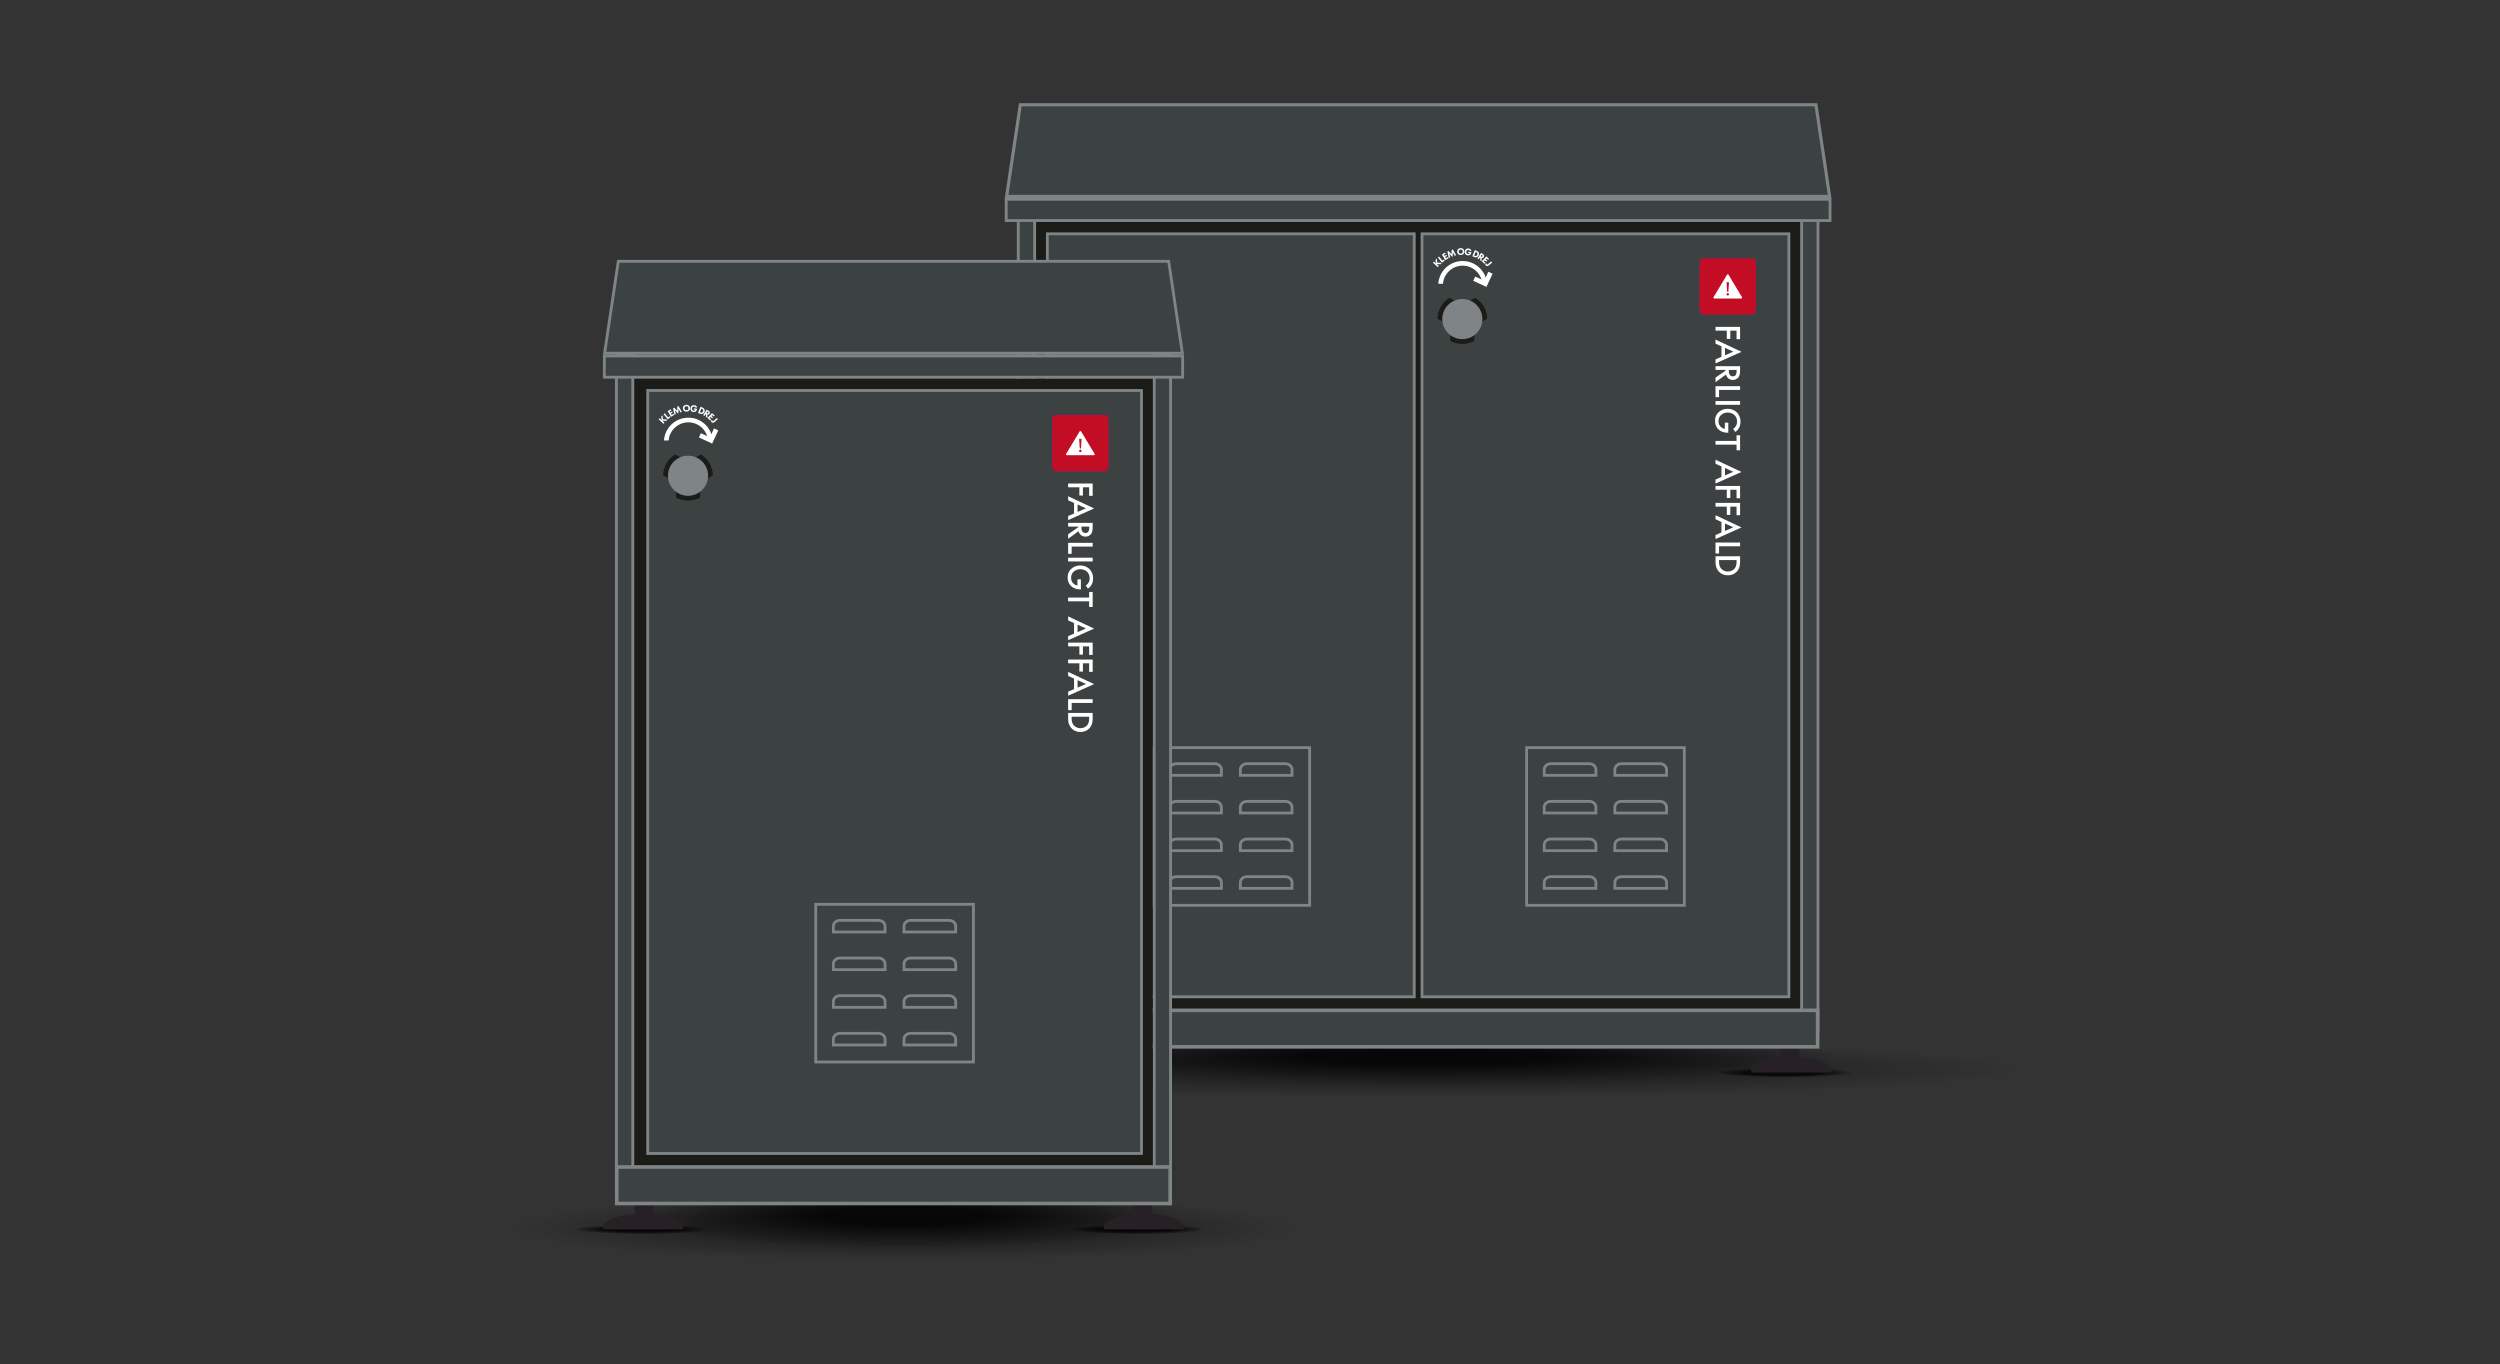 <?xml version="1.0" encoding="UTF-8"?>
<svg id="_x32_FarligtAffaldSkabe" xmlns="http://www.w3.org/2000/svg" width="777" height="424" xmlns:xlink="http://www.w3.org/1999/xlink" viewBox="0 0 777 424">
  <rect x="0" y="0" width="777" height="424" fill="#333333" stroke="none"/>
  <defs>
    <style>
      .cls-1 {
        fill: #fff;
      }

      .cls-2, .cls-3, .cls-4 {
        fill: none;
      }

      .cls-5 {
        fill: url(#radial-gradient-5);
      }

      .cls-6 {
        fill: url(#radial-gradient);
      }

      .cls-7 {
        fill: url(#radial-gradient-3);
      }

      .cls-8 {
        fill: #c20d25;
      }

      .cls-9 {
        clip-path: url(#clippath-1);
      }

      .cls-10 {
        fill: #7f8487;
      }

      .cls-11 {
        opacity: .3;
      }

      .cls-12 {
        fill: #3c4141;
      }

      .cls-13 {
        clip-path: url(#clippath-3);
      }

      .cls-14 {
        fill: url(#radial-gradient-8);
      }

      .cls-15 {
        fill: url(#radial-gradient-2);
      }

      .cls-16 {
        fill: url(#radial-gradient-4);
      }

      .cls-3 {
        stroke: #fff;
        stroke-width: 1.452px;
      }

      .cls-3, .cls-17 {
        stroke-miterlimit: 10;
      }

      .cls-18 {
        fill: #1b1b18;
      }

      .cls-19, .cls-17 {
        fill: #272126;
      }

      .cls-20 {
        clip-path: url(#clippath-2);
      }

      .cls-21 {
        fill: url(#radial-gradient-6);
      }

      .cls-22 {
        fill: url(#radial-gradient-7);
      }

      .cls-4 {
        stroke: #c3007a;
        stroke-width: .088px;
      }

      .cls-23 {
        clip-path: url(#clippath);
      }

      .cls-17 {
        stroke: #272126;
        stroke-width: .88px;
      }

      .cls-24 {
        opacity: .8;
      }
    </style>
    <radialGradient id="radial-gradient" cx="-264.67" cy="659.572" fx="-264.67" fy="659.572" r="1.172" gradientTransform="translate(-105975.886 2324.179) rotate(90) scale(7.526 -161.343)" gradientUnits="userSpaceOnUse">
      <stop offset=".5" stop-color="#000"/>
      <stop offset="1" stop-color="#000101" stop-opacity="0"/>
    </radialGradient>
    <radialGradient id="radial-gradient-2" cx="41.857" cy="622.288" fx="41.857" fy="622.288" r="2.352" gradientTransform="translate(-40389.663 140.963) rotate(90) scale(4.477 -65.618)" gradientUnits="userSpaceOnUse">
      <stop offset=".25" stop-color="#000"/>
      <stop offset=".826" stop-color="#000101" stop-opacity="0"/>
    </radialGradient>
    <radialGradient id="radial-gradient-3" cx="-51.715" cy="718.936" fx="-51.715" fy="718.936" r="1.538" gradientTransform="translate(-9665.254 385.106) rotate(90) scale(1 -13.895)" gradientUnits="userSpaceOnUse">
      <stop offset=".546" stop-color="#000"/>
      <stop offset="1" stop-color="#010101" stop-opacity="0"/>
    </radialGradient>
    <radialGradient id="radial-gradient-4" cy="735.503" fy="735.503" xlink:href="#radial-gradient-3"/>
    <clipPath id="clippath">
      <rect class="cls-2" x="532.518" y="85.255" width="8.943" height="7.531"/>
    </clipPath>
    <clipPath id="clippath-1">
      <polygon class="cls-2" points="463.891 87.231 456.736 89.383 451.946 88.207 445.032 88.207 445.267 80.111 467.074 80.111 463.891 87.231"/>
    </clipPath>
    <radialGradient id="radial-gradient-5" cx="-257.703" cy="657.794" fx="-257.703" fy="657.794" gradientTransform="translate(-68871.715 2625.766) rotate(90) scale(8.708 -105.128)" xlink:href="#radial-gradient"/>
    <radialGradient id="radial-gradient-6" cx="53.451" cy="617.786" fx="53.451" fy="617.786" gradientTransform="translate(-26418.539 107.187) rotate(90) scale(5.066 -43.218)" xlink:href="#radial-gradient-2"/>
    <radialGradient id="radial-gradient-7" cx="-3.024" cy="709.947" fx="-3.024" fy="709.947" xlink:href="#radial-gradient-3"/>
    <radialGradient id="radial-gradient-8" cx="-3.024" cy="721.022" fx="-3.024" fy="721.022" xlink:href="#radial-gradient-3"/>
    <clipPath id="clippath-2">
      <rect class="cls-2" x="331.304" y="133.945" width="8.943" height="7.531"/>
    </clipPath>
    <clipPath id="clippath-3">
      <polygon class="cls-2" points="223.237 135.922 216.083 138.074 211.293 136.898 204.378 136.898 204.613 128.802 226.42 128.802 223.237 135.922"/>
    </clipPath>
  </defs>
  <g>
    <g class="cls-11">
      <ellipse class="cls-6" cx="441.604" cy="332.24" rx="189.132" ry="8.822"/>
    </g>
    <g class="cls-24">
      <path class="cls-15" d="M434.834,318.124c82.736,0,153.181,8.311,158.123,9.542,8.177,2.038,53.147,10.898-158.123,10.898-82.736,0-149.807-4.576-149.807-10.22s67.071-10.22,149.807-10.22Z"/>
    </g>
    <g>
      <g class="cls-24">
        <path class="cls-7" d="M330.183,331.854c11.801,0,15.868.688,15.868,1.538s-4.067,1.538-15.868,1.538-26.868-.688-26.868-1.538,15.067-1.538,26.868-1.538Z"/>
      </g>
      <g class="cls-24">
        <path class="cls-16" d="M560.388,331.854c11.801,0,15.868.688,15.868,1.538s-4.067,1.538-15.868,1.538-26.868-.688-26.868-1.538,15.067-1.538,26.868-1.538Z"/>
      </g>
      <g>
        <g>
          <rect class="cls-19" x="322.617" y="323.294" width="5.125" height="6.244"/>
          <path class="cls-19" d="M327.303,323.734v5.365h-4.245v-5.365h4.245M328.183,322.854h-6.005v7.125h6.005v-7.125h0Z"/>
        </g>
        <path class="cls-17" d="M312.509,332.935c0-2.182,5.442-3.95,12.155-3.95s12.155,1.769,12.155,3.95h-24.311Z"/>
      </g>
      <g>
        <g>
          <rect class="cls-19" x="553.762" y="323.294" width="5.125" height="6.244"/>
          <path class="cls-19" d="M558.447,323.734v5.365h-4.245v-5.365h4.245M559.327,322.854h-6.005v7.125h6.005v-7.125h0Z"/>
        </g>
        <path class="cls-17" d="M568.996,332.935c0-2.182-5.442-3.95-12.155-3.95-6.713,0-12.155,1.769-12.155,3.95h24.311Z"/>
      </g>
      <g>
        <rect class="cls-12" x="559.937" y="61.688" width="5.094" height="258.796"/>
        <path class="cls-10" d="M564.583,62.135v257.902h-4.2V62.135h4.2M565.477,61.242h-5.987v259.689h5.987V61.242h0Z"/>
      </g>
      <rect class="cls-18" x="322.015" y="68.987" width="237.45" height="251.943"/>
      <g>
        <rect class="cls-12" x="316.475" y="61.688" width="5.093" height="258.796"/>
        <path class="cls-10" d="M321.121,62.135v257.902h-4.2V62.135h4.2M322.015,61.242h-5.987v259.689h5.987V61.242h0Z"/>
      </g>
      <g>
        <polygon class="cls-12" points="312.858 61.041 317.111 32.562 564.394 32.562 568.646 61.041 312.858 61.041"/>
        <path class="cls-10" d="M563.969,33.054l4.106,27.494h-254.645l4.106-27.494h246.434M564.818,32.069h-248.132l-4.4,29.465h256.932l-4.4-29.465h0Z"/>
      </g>
      <g>
        <rect class="cls-12" x="316.587" y="314.007" width="248.33" height="11.354"/>
        <path class="cls-10" d="M564.357,314.566v10.234h-247.21v-10.234h247.21M565.477,313.447h-249.449v12.472h249.449v-12.472h0Z"/>
      </g>
      <g>
        <rect class="cls-12" x="325.516" y="72.67" width="114.028" height="237.142"/>
        <path class="cls-10" d="M439.104,73.11v236.262h-113.148V73.11h113.148M439.984,72.23h-114.908v238.022h114.908V72.23h0Z"/>
      </g>
      <path class="cls-10" d="M406.595,232.805v48.13h-48.13v-48.13h48.13M407.475,231.925h-49.89v49.89h49.89v-49.89h0Z"/>
      <g>
        <rect class="cls-12" x="441.961" y="72.67" width="114.027" height="237.142"/>
        <path class="cls-10" d="M555.549,73.11v236.262h-113.148V73.11h113.148M556.429,72.23h-114.908v238.022h114.908V72.23h0Z"/>
      </g>
      <path class="cls-10" d="M523.039,232.805v48.13h-48.13v-48.13h48.13M523.919,231.925h-49.89v49.89h49.89v-49.89h0Z"/>
      <g>
        <g>
          <g>
            <path class="cls-12" d="M363.544,240.98v-1.81c0-.997.922-1.809,2.055-1.809h11.959c1.133,0,2.054.812,2.054,1.809v1.81h-16.068Z"/>
            <path class="cls-10" d="M377.557,237.802c.875,0,1.614.627,1.614,1.369v1.369h-15.188v-1.369c0-.742.739-1.369,1.614-1.369h11.959M377.557,236.922h-11.959c-1.372,0-2.494,1.012-2.494,2.249v2.249h16.948v-2.249c0-1.237-1.123-2.249-2.494-2.249h0Z"/>
          </g>
          <g>
            <path class="cls-12" d="M385.495,240.98v-1.81c0-.997.922-1.809,2.055-1.809h11.959c1.133,0,2.054.812,2.054,1.809v1.81h-16.067Z"/>
            <path class="cls-10" d="M399.509,237.802c.875,0,1.614.627,1.614,1.369v1.369h-15.188v-1.369c0-.742.739-1.369,1.614-1.369h11.959M399.509,236.922h-11.959c-1.372,0-2.494,1.012-2.494,2.249v2.249h16.948v-2.249c0-1.237-1.123-2.249-2.494-2.249h0Z"/>
          </g>
        </g>
        <g>
          <g>
            <path class="cls-12" d="M363.544,252.683v-1.809c0-.998.922-1.81,2.055-1.81h11.959c1.133,0,2.054.812,2.054,1.81v1.809h-16.068Z"/>
            <path class="cls-10" d="M377.557,249.504c.875,0,1.614.627,1.614,1.369v1.369h-15.188v-1.369c0-.742.739-1.369,1.614-1.369h11.959M377.557,248.624h-11.959c-1.372,0-2.494,1.012-2.494,2.249v2.249h16.948v-2.249c0-1.237-1.123-2.249-2.494-2.249h0Z"/>
          </g>
          <g>
            <path class="cls-12" d="M385.495,252.683v-1.809c0-.998.922-1.81,2.055-1.81h11.959c1.133,0,2.054.812,2.054,1.81v1.809h-16.067Z"/>
            <path class="cls-10" d="M399.509,249.504c.875,0,1.614.627,1.614,1.369v1.369h-15.188v-1.369c0-.742.739-1.369,1.614-1.369h11.959M399.509,248.624h-11.959c-1.372,0-2.494,1.012-2.494,2.249v2.249h16.948v-2.249c0-1.237-1.123-2.249-2.494-2.249h0Z"/>
          </g>
        </g>
        <g>
          <g>
            <path class="cls-12" d="M363.544,264.386v-1.81c0-.997.922-1.809,2.055-1.809h11.959c1.133,0,2.054.812,2.054,1.809v1.81h-16.068Z"/>
            <path class="cls-10" d="M377.557,261.207c.875,0,1.614.627,1.614,1.369v1.369h-15.188v-1.369c0-.742.739-1.369,1.614-1.369h11.959M377.557,260.327h-11.959c-1.372,0-2.494,1.012-2.494,2.249v2.249h16.948v-2.249c0-1.237-1.123-2.249-2.494-2.249h0Z"/>
          </g>
          <g>
            <path class="cls-12" d="M385.495,264.386v-1.81c0-.997.922-1.809,2.055-1.809h11.959c1.133,0,2.054.812,2.054,1.809v1.81h-16.067Z"/>
            <path class="cls-10" d="M399.509,261.207c.875,0,1.614.627,1.614,1.369v1.369h-15.188v-1.369c0-.742.739-1.369,1.614-1.369h11.959M399.509,260.327h-11.959c-1.372,0-2.494,1.012-2.494,2.249v2.249h16.948v-2.249c0-1.237-1.123-2.249-2.494-2.249h0Z"/>
          </g>
        </g>
        <g>
          <g>
            <path class="cls-12" d="M363.544,276.088v-1.809c0-.998.922-1.81,2.055-1.81h11.959c1.133,0,2.054.812,2.054,1.81v1.809h-16.068Z"/>
            <path class="cls-10" d="M377.557,272.91c.875,0,1.614.627,1.614,1.369v1.369h-15.188v-1.369c0-.742.739-1.369,1.614-1.369h11.959M377.557,272.03h-11.959c-1.372,0-2.494,1.012-2.494,2.249v2.249h16.948v-2.249c0-1.237-1.123-2.249-2.494-2.249h0Z"/>
          </g>
          <g>
            <path class="cls-12" d="M385.495,276.088v-1.809c0-.998.922-1.81,2.055-1.81h11.959c1.133,0,2.054.812,2.054,1.81v1.809h-16.067Z"/>
            <path class="cls-10" d="M399.509,272.91c.875,0,1.614.627,1.614,1.369v1.369h-15.188v-1.369c0-.742.739-1.369,1.614-1.369h11.959M399.509,272.03h-11.959c-1.372,0-2.494,1.012-2.494,2.249v2.249h16.948v-2.249c0-1.237-1.123-2.249-2.494-2.249h0Z"/>
          </g>
        </g>
        <g>
          <g>
            <path class="cls-12" d="M501.893,240.98v-1.81c0-.997.922-1.809,2.055-1.809h11.959c1.133,0,2.054.812,2.054,1.809v1.81h-16.067Z"/>
            <path class="cls-10" d="M515.906,237.802c.875,0,1.614.627,1.614,1.369v1.369h-15.188v-1.369c0-.742.739-1.369,1.614-1.369h11.959M515.906,236.922h-11.959c-1.372,0-2.494,1.012-2.494,2.249v2.249h16.948v-2.249c0-1.237-1.123-2.249-2.494-2.249h0Z"/>
          </g>
          <g>
            <path class="cls-12" d="M479.941,240.98v-1.81c0-.997.922-1.809,2.055-1.809h11.959c1.133,0,2.054.812,2.054,1.809v1.81h-16.067Z"/>
            <path class="cls-10" d="M493.955,237.802c.875,0,1.614.627,1.614,1.369v1.369h-15.188v-1.369c0-.742.739-1.369,1.614-1.369h11.959M493.955,236.922h-11.959c-1.372,0-2.494,1.012-2.494,2.249v2.249h16.948v-2.249c0-1.237-1.123-2.249-2.494-2.249h0Z"/>
          </g>
        </g>
        <g>
          <g>
            <path class="cls-12" d="M501.893,252.683v-1.809c0-.998.922-1.81,2.055-1.81h11.959c1.133,0,2.054.812,2.054,1.81v1.809h-16.067Z"/>
            <path class="cls-10" d="M515.906,249.504c.875,0,1.614.627,1.614,1.369v1.369h-15.188v-1.369c0-.742.739-1.369,1.614-1.369h11.959M515.906,248.624h-11.959c-1.372,0-2.494,1.012-2.494,2.249v2.249h16.948v-2.249c0-1.237-1.123-2.249-2.494-2.249h0Z"/>
          </g>
          <g>
            <path class="cls-12" d="M479.941,252.683v-1.809c0-.998.922-1.81,2.055-1.81h11.959c1.133,0,2.054.812,2.054,1.81v1.809h-16.067Z"/>
            <path class="cls-10" d="M493.955,249.504c.875,0,1.614.627,1.614,1.369v1.369h-15.188v-1.369c0-.742.739-1.369,1.614-1.369h11.959M493.955,248.624h-11.959c-1.372,0-2.494,1.012-2.494,2.249v2.249h16.948v-2.249c0-1.237-1.123-2.249-2.494-2.249h0Z"/>
          </g>
        </g>
        <g>
          <g>
            <path class="cls-12" d="M501.893,264.386v-1.81c0-.997.922-1.809,2.055-1.809h11.959c1.133,0,2.054.812,2.054,1.809v1.81h-16.067Z"/>
            <path class="cls-10" d="M515.906,261.207c.875,0,1.614.627,1.614,1.369v1.369h-15.188v-1.369c0-.742.739-1.369,1.614-1.369h11.959M515.906,260.327h-11.959c-1.372,0-2.494,1.012-2.494,2.249v2.249h16.948v-2.249c0-1.237-1.123-2.249-2.494-2.249h0Z"/>
          </g>
          <g>
            <path class="cls-12" d="M479.941,264.386v-1.81c0-.997.922-1.809,2.055-1.809h11.959c1.133,0,2.054.812,2.054,1.809v1.81h-16.067Z"/>
            <path class="cls-10" d="M493.955,261.207c.875,0,1.614.627,1.614,1.369v1.369h-15.188v-1.369c0-.742.739-1.369,1.614-1.369h11.959M493.955,260.327h-11.959c-1.372,0-2.494,1.012-2.494,2.249v2.249h16.948v-2.249c0-1.237-1.123-2.249-2.494-2.249h0Z"/>
          </g>
        </g>
        <g>
          <g>
            <path class="cls-12" d="M501.893,276.088v-1.809c0-.998.922-1.81,2.055-1.81h11.959c1.133,0,2.054.812,2.054,1.81v1.809h-16.067Z"/>
            <path class="cls-10" d="M515.906,272.91c.875,0,1.614.627,1.614,1.369v1.369h-15.188v-1.369c0-.742.739-1.369,1.614-1.369h11.959M515.906,272.03h-11.959c-1.372,0-2.494,1.012-2.494,2.249v2.249h16.948v-2.249c0-1.237-1.123-2.249-2.494-2.249h0Z"/>
          </g>
          <g>
            <path class="cls-12" d="M479.941,276.088v-1.809c0-.998.922-1.81,2.055-1.81h11.959c1.133,0,2.054.812,2.054,1.81v1.809h-16.067Z"/>
            <path class="cls-10" d="M493.955,272.91c.875,0,1.614.627,1.614,1.369v1.369h-15.188v-1.369c0-.742.739-1.369,1.614-1.369h11.959M493.955,272.03h-11.959c-1.372,0-2.494,1.012-2.494,2.249v2.249h16.948v-2.249c0-1.237-1.123-2.249-2.494-2.249h0Z"/>
          </g>
        </g>
      </g>
      <rect class="cls-2" x="441.521" y="72.23" width="12.971" height="26.94"/>
      <circle class="cls-19" cx="454.492" cy="99.17" r="3.368"/>
      <path class="cls-18" d="M458.242,105.771v-2.931s-7.501,0-7.501,0v3.091c1.111.618,2.389.973,3.75.973s2.639-.355,3.75-.973"/>
      <path class="cls-18" d="M458.332,92.622l-2.538,1.466,3.75,6.496,2.677-1.546c-.021-1.271-.352-2.555-1.033-3.734-.681-1.179-1.627-2.108-2.717-2.762"/>
      <path class="cls-18" d="M446.901,99.118l2.538,1.466,3.75-6.496-2.677-1.546c-1.091.653-2.037,1.583-2.717,2.762s-1.012,2.463-1.033,3.734"/>
      <g>
        <circle class="cls-10" cx="454.492" cy="99.17" r="5.796"/>
        <path class="cls-10" d="M454.492,93.814c2.953,0,5.356,2.403,5.356,5.356s-2.403,5.356-5.356,5.356-5.356-2.403-5.356-5.356,2.403-5.356,5.356-5.356M454.492,92.934c-3.444,0-6.236,2.792-6.236,6.236s2.792,6.236,6.236,6.236,6.236-2.792,6.236-6.236-2.792-6.236-6.236-6.236h0Z"/>
      </g>
      <circle class="cls-2" cx="454.492" cy="99.17" r="9.354"/>
      <circle class="cls-2" cx="454.492" cy="99.17" r="10.602"/>
      <rect class="cls-8" x="528.259" y="80.29" width="17.461" height="17.461" rx="1.247" ry="1.247"/>
      <g class="cls-23">
        <path class="cls-1" d="M541.42,92.387h0l-4.208-7.007c-.045-.075-.128-.125-.222-.125-.1,0-.186.056-.23.139l-4.202,6.996c-.029.046-.044.102-.039.161.012.136.134.235.27.235h8.401c.137,0,.259-.101.27-.237.005-.06-.011-.116-.04-.162M536.989,91.844c-.208,0-.377-.169-.377-.377,0-.208.169-.376.377-.376.208,0,.377.169.377.376,0,.208-.169.377-.377.377M537.178,90.721l-.376-0-.189-3.012h.753l-.188,3.012Z"/>
      </g>
      <rect class="cls-4" x="528.303" y="80.334" width="17.373" height="17.373" rx="1.247" ry="1.247"/>
      <g>
        <path class="cls-1" d="M539.719,105.415v-2.655h-1.934v2.563h-1.099v-2.563h-3.502v-1.167h7.633v3.822h-1.099Z"/>
        <path class="cls-1" d="M535.027,110.896v-3.262l-1.843-.835v-1.259l8.079,3.799-8.079,3.616v-1.259l1.843-.801ZM536.126,110.426l2.586-1.133-2.586-1.179v2.312Z"/>
        <path class="cls-1" d="M540.817,115.172c0,.927-.114,1.522-.446,2.014-.561.835-1.465.904-1.796.904-1.099,0-1.9-.675-2.129-1.694l-3.262,2.38v-1.408l3.124-2.186v-.206h-3.124v-1.167h7.633v1.362ZM537.315,114.978v.366c0,.32.035,1.625,1.248,1.625,1.075,0,1.179-1.019,1.179-1.591v-.4h-2.427Z"/>
        <path class="cls-1" d="M540.817,121.19h-6.534v2.243h-1.099v-3.41h7.633v1.167Z"/>
        <path class="cls-1" d="M540.817,125.812h-7.633v-1.167h7.633v1.167Z"/>
        <path class="cls-1" d="M537.155,131.361v3.147h-.057c-1.305,0-2.369-.389-3.09-1.133-.767-.79-.973-1.728-.973-2.598,0-1.11.32-1.9,1.041-2.598.767-.744,1.785-1.133,2.884-1.133,1.19,0,2.221.48,2.85,1.11.664.652,1.145,1.694,1.145,2.873,0,.687-.148,1.396-.48,1.991-.354.629-.801,1.019-1.145,1.236l-.652-.927c.32-.229.664-.572.87-.938.251-.423.331-.881.331-1.35,0-.996-.411-1.637-.789-2.014-.504-.504-1.316-.812-2.141-.812-.767,0-1.533.286-2.071.79-.561.526-.767,1.179-.767,1.911,0,.664.194,1.213.676,1.705.412.423.858.595,1.293.641v-1.9h1.075Z"/>
        <path class="cls-1" d="M539.719,138.201h-6.534v-1.167h6.534v-1.751h1.099v4.669h-1.099v-1.751Z"/>
        <path class="cls-1" d="M535.027,148.234v-3.261l-1.843-.835v-1.259l8.079,3.799-8.079,3.616v-1.259l1.843-.801ZM536.126,147.766l2.586-1.133-2.586-1.179v2.312Z"/>
        <path class="cls-1" d="M539.719,154.858v-2.655h-1.934v2.563h-1.099v-2.563h-3.502v-1.167h7.633v3.822h-1.099Z"/>
        <path class="cls-1" d="M539.719,160.12v-2.655h-1.934v2.563h-1.099v-2.563h-3.502v-1.167h7.633v3.822h-1.099Z"/>
        <path class="cls-1" d="M535.027,165.485v-3.262l-1.843-.835v-1.259l8.079,3.8-8.079,3.616v-1.259l1.843-.802ZM536.126,165.017l2.586-1.133-2.586-1.179v2.312Z"/>
        <path class="cls-1" d="M540.817,169.786h-6.534v2.243h-1.099v-3.41h7.633v1.167Z"/>
        <path class="cls-1" d="M540.817,174.499c0,1.064-.114,1.991-.743,2.838-.698.928-1.809,1.465-3.079,1.465-1.27,0-2.368-.526-3.078-1.533-.63-.893-.732-1.728-.732-2.792v-1.58h7.633v1.603ZM534.283,174.064v.503c0,.572.046,1.362.538,2.026.4.526,1.133,1.041,2.174,1.041,1.008,0,1.797-.48,2.197-1.03.481-.663.526-1.476.526-2.037v-.503h-5.436Z"/>
      </g>
      <circle class="cls-2" cx="558.015" cy="72.42" r="2.875"/>
      <circle class="cls-2" cx="444.469" cy="72.42" r="2.875"/>
      <g>
        <rect class="cls-12" x="312.726" y="61.944" width="256.052" height="6.604"/>
        <path class="cls-10" d="M568.338,62.384v5.723h-255.172v-5.723h255.172M569.218,61.504h-256.932v7.483h256.932v-7.483h0Z"/>
      </g>
    </g>
    <g>
      <g>
        <circle class="cls-2" cx="454.636" cy="88.818" r="9.601"/>
        <path class="cls-1" d="M446.31,81.87l-.148-1.097.395-.423.146,1.271,1.402.08-.416.446-1.169-.082.668.622-.323.347-1.504-1.398.322-.349.627.583Z"/>
        <path class="cls-1" d="M447.258,79.75l1.048,1.284.495-.404.254.311-.863.705-1.302-1.595.368-.3Z"/>
        <path class="cls-1" d="M449.339,78.838l-.589.353.203.341.561-.337.205.344-.56.335.235.392.588-.354.206.345-.996.596-1.056-1.761.996-.597.206.344Z"/>
        <path class="cls-1" d="M450.262,80.209l-.416-2.043.369-.139.912.972.047-1.333.369-.139,1.033,1.81-.444.167-.585-1.093-.051,1.331-.156.059-.914-.967.279,1.206-.443.168Z"/>
        <path class="cls-1" d="M454.737,77.353c.208.174.354.434.378.75.021.274-.057.561-.262.792-.177.199-.426.336-.77.362-.385.029-.658-.105-.822-.241-.211-.169-.354-.437-.378-.739-.022-.295.087-.603.259-.8.128-.15.37-.332.779-.363.32-.023.594.053.815.238ZM453.516,77.761c-.082.093-.163.251-.146.478.015.188.088.334.223.447.142.117.293.149.452.136.209-.016.352-.103.442-.21.073-.083.161-.234.144-.471-.017-.211-.114-.362-.213-.448-.109-.09-.277-.155-.466-.14-.178.013-.333.089-.436.208Z"/>
        <path class="cls-1" d="M456.337,78.214l1.006.161-.003.021c-.039.247-.188.605-.45.804-.262.198-.527.2-.768.162-.243-.04-.497-.121-.696-.402-.099-.141-.238-.416-.174-.82.054-.33.217-.576.415-.722.291-.218.604-.206.844-.167.167.027.375.089.544.244.122.113.217.274.271.414l-.46.16c-.026-.085-.073-.177-.144-.247-.081-.082-.18-.129-.294-.147-.187-.03-.332.009-.446.097-.132.101-.221.264-.25.453-.037.23.024.393.095.492.1.142.23.199.386.225.2.031.317-.021.37-.054.018-.008.121-.074.185-.216l-.489-.079.06-.376Z"/>
        <path class="cls-1" d="M458.979,77.986c.25.104.499.253.637.576.1.233.111.498-.013.793-.126.299-.319.471-.54.562-.373.153-.708.037-.867-.03l-.613-.259.798-1.894.599.252ZM458.175,79.443l.116.048c.091.039.293.114.485.054.139-.042.289-.169.377-.379.086-.205.059-.37.017-.474-.082-.202-.259-.3-.393-.355l-.116-.05-.486,1.156Z"/>
        <path class="cls-1" d="M460.916,78.992c.221.142.312.302.345.434.027.116.025.291-.098.483-.07.109-.18.228-.36.266-.098.018-.216.015-.326-.022l.077,1.049-.488-.314-.029-.981-.437.683-.4-.257,1.109-1.73.607.39ZM460.205,79.646l.09.057c.073.048.177.103.287.08.047-.011.118-.042.173-.128.063-.099.05-.18.033-.228-.033-.091-.134-.163-.186-.195l-.094-.061-.304.476Z"/>
        <path class="cls-1" d="M462.523,80.762l-.517-.453-.261.299.49.43-.264.301-.491-.43-.3.343.516.452-.264.301-.872-.766,1.354-1.543.872.766-.264.301Z"/>
        <path class="cls-1" d="M463.781,81.59l-1.065.901c-.117.099-.297.239-.533.217-.19-.016-.312-.132-.397-.232-.071-.085-.134-.174-.154-.296-.011-.076-.009-.178.008-.259l.443.011c-.017.037-.036.095-.039.129-.004.048.01.084.039.119.027.031.058.053.105.057.082.006.159-.055.225-.109l1.063-.899.306.361Z"/>
      </g>
      <polyline class="cls-3" points="458.19 86.608 461.633 88.207 463.232 84.764"/>
      <g class="cls-9">
        <circle class="cls-3" cx="454.586" cy="88.708" r="6.86"/>
      </g>
      <rect class="cls-2" x="441.521" y="72.23" width="12.971" height="26.94"/>
    </g>
  </g>
  <g>
    <g class="cls-11">
      <ellipse class="cls-5" cx="280.789" cy="381.724" rx="123.234" ry="10.208"/>
    </g>
    <g class="cls-24">
      <path class="cls-21" d="M275.07,366.394c54.493,0,100.889,9.404,104.144,10.798,5.385,2.306,35.004,12.332-104.144,12.332-54.493,0-98.668-5.178-98.668-11.565s44.175-11.565,98.668-11.565Z"/>
    </g>
    <g class="cls-24">
      <path class="cls-22" d="M205.282,380.545c11.801,0,15.868.688,15.868,1.538s-4.067,1.538-15.868,1.538-26.868-.688-26.868-1.538,15.067-1.538,26.868-1.538Z"/>
    </g>
    <g class="cls-24">
      <path class="cls-14" d="M359.174,380.545c11.801,0,15.868.688,15.868,1.538s-4.067,1.538-15.868,1.538-26.868-.688-26.868-1.538,15.067-1.538,26.868-1.538Z"/>
    </g>
    <g>
      <g>
        <rect class="cls-19" x="197.716" y="371.984" width="5.125" height="6.244"/>
        <path class="cls-19" d="M202.402,372.424v5.365h-4.245v-5.365h4.245M203.282,371.544h-6.005v7.125h6.005v-7.125h0Z"/>
      </g>
      <path class="cls-17" d="M187.608,381.625c0-2.182,5.442-3.95,12.155-3.95s12.155,1.769,12.155,3.95h-24.311Z"/>
    </g>
    <g>
      <g>
        <rect class="cls-19" x="352.548" y="371.984" width="5.125" height="6.244"/>
        <path class="cls-19" d="M357.233,372.424v5.365h-4.245v-5.365h4.245M358.113,371.544h-6.005v7.125h6.005v-7.125h0Z"/>
      </g>
      <path class="cls-17" d="M367.782,381.625c0-2.182-5.442-3.95-12.155-3.95-6.713,0-12.155,1.769-12.155,3.95h24.311Z"/>
    </g>
    <g>
      <rect class="cls-12" x="358.723" y="110.379" width="5.093" height="258.796"/>
      <path class="cls-10" d="M363.369,110.826v257.902h-4.2V110.826h4.2M364.263,109.932h-5.987v259.689h5.987V109.932h0Z"/>
    </g>
    <rect class="cls-18" x="197.113" y="117.678" width="161.138" height="251.943"/>
    <g>
      <rect class="cls-12" x="191.573" y="110.379" width="5.093" height="258.796"/>
      <path class="cls-10" d="M196.22,110.826v257.902h-4.2V110.826h4.2M197.113,109.932h-5.987v259.689h5.987V109.932h0Z"/>
    </g>
    <g>
      <polygon class="cls-12" points="187.903 109.79 192.17 81.206 363.219 81.206 367.486 109.79 187.903 109.79"/>
      <path class="cls-10" d="M362.834,81.653l4.133,27.69h-178.545l4.133-27.69h170.279M363.605,80.759h-171.82l-4.4,29.477h180.62l-4.4-29.477h0Z"/>
    </g>
    <g>
      <rect class="cls-12" x="187.825" y="110.634" width="179.74" height="6.604"/>
      <path class="cls-10" d="M367.125,111.074v5.723h-178.86v-5.723h178.86M368.005,110.194h-180.62v7.483h180.62v-7.483h0Z"/>
    </g>
    <g>
      <rect class="cls-12" x="191.686" y="362.697" width="172.017" height="11.354"/>
      <path class="cls-10" d="M363.143,363.257v10.234h-170.897v-10.234h170.897M364.263,362.138h-173.136v12.472h173.136v-12.472h0Z"/>
    </g>
    <g>
      <rect class="cls-12" x="201.307" y="121.36" width="153.468" height="237.142"/>
      <path class="cls-10" d="M354.335,121.801v236.262h-152.588V121.801h152.588M355.215,120.921h-154.348v238.022h154.348V120.921h0Z"/>
    </g>
    <g>
      <g>
        <rect class="cls-12" x="253.536" y="281.056" width="49.01" height="49.009"/>
        <path class="cls-10" d="M302.106,281.495v48.13h-48.13v-48.13h48.13M302.986,280.615h-49.89v49.89h49.89v-49.89h0Z"/>
      </g>
      <g>
        <g>
          <path class="cls-12" d="M280.959,289.671v-1.809c0-.998.922-1.81,2.055-1.81h11.959c1.133,0,2.055.812,2.055,1.81v1.809h-16.068Z"/>
          <path class="cls-10" d="M294.972,286.492c.875,0,1.614.627,1.614,1.369v1.369h-15.188v-1.369c0-.742.739-1.369,1.614-1.369h11.959M294.972,285.612h-11.959c-1.372,0-2.494,1.012-2.494,2.249v2.249h16.948v-2.249c0-1.237-1.123-2.249-2.494-2.249h0Z"/>
        </g>
        <g>
          <path class="cls-12" d="M259.007,289.671v-1.809c0-.998.922-1.81,2.055-1.81h11.959c1.133,0,2.055.812,2.055,1.81v1.809h-16.068Z"/>
          <path class="cls-10" d="M273.021,286.492c.875,0,1.614.627,1.614,1.369v1.369h-15.188v-1.369c0-.742.739-1.369,1.614-1.369h11.959M273.021,285.612h-11.959c-1.372,0-2.494,1.012-2.494,2.249v2.249h16.948v-2.249c0-1.237-1.123-2.249-2.494-2.249h0Z"/>
        </g>
      </g>
      <g>
        <g>
          <path class="cls-12" d="M280.959,301.373v-1.809c0-.997.922-1.809,2.055-1.809h11.959c1.133,0,2.055.812,2.055,1.809v1.809h-16.068Z"/>
          <path class="cls-10" d="M294.972,298.195c.875,0,1.614.627,1.614,1.369v1.369h-15.188v-1.369c0-.742.739-1.369,1.614-1.369h11.959M294.972,297.315h-11.959c-1.372,0-2.494,1.012-2.494,2.249v2.249h16.948v-2.249c0-1.237-1.123-2.249-2.494-2.249h0Z"/>
        </g>
        <g>
          <path class="cls-12" d="M259.007,301.373v-1.809c0-.997.922-1.809,2.055-1.809h11.959c1.133,0,2.055.812,2.055,1.809v1.809h-16.068Z"/>
          <path class="cls-10" d="M273.021,298.195c.875,0,1.614.627,1.614,1.369v1.369h-15.188v-1.369c0-.742.739-1.369,1.614-1.369h11.959M273.021,297.315h-11.959c-1.372,0-2.494,1.012-2.494,2.249v2.249h16.948v-2.249c0-1.237-1.123-2.249-2.494-2.249h0Z"/>
        </g>
      </g>
      <g>
        <g>
          <path class="cls-12" d="M280.959,313.076v-1.809c0-.998.922-1.81,2.055-1.81h11.959c1.133,0,2.055.812,2.055,1.81v1.809h-16.068Z"/>
          <path class="cls-10" d="M294.972,309.898c.875,0,1.614.627,1.614,1.369v1.369h-15.188v-1.369c0-.742.739-1.369,1.614-1.369h11.959M294.972,309.018h-11.959c-1.372,0-2.494,1.012-2.494,2.249v2.249h16.948v-2.249c0-1.237-1.123-2.249-2.494-2.249h0Z"/>
        </g>
        <g>
          <path class="cls-12" d="M259.007,313.076v-1.809c0-.998.922-1.81,2.055-1.81h11.959c1.133,0,2.055.812,2.055,1.81v1.809h-16.068Z"/>
          <path class="cls-10" d="M273.021,309.898c.875,0,1.614.627,1.614,1.369v1.369h-15.188v-1.369c0-.742.739-1.369,1.614-1.369h11.959M273.021,309.018h-11.959c-1.372,0-2.494,1.012-2.494,2.249v2.249h16.948v-2.249c0-1.237-1.123-2.249-2.494-2.249h0Z"/>
        </g>
      </g>
      <g>
        <g>
          <path class="cls-12" d="M280.959,324.778v-1.809c0-.997.922-1.809,2.055-1.809h11.959c1.133,0,2.055.812,2.055,1.809v1.809h-16.068Z"/>
          <path class="cls-10" d="M294.972,321.6c.875,0,1.614.627,1.614,1.369v1.369h-15.188v-1.369c0-.742.739-1.369,1.614-1.369h11.959M294.972,320.72h-11.959c-1.372,0-2.494,1.012-2.494,2.249v2.249h16.948v-2.249c0-1.237-1.123-2.249-2.494-2.249h0Z"/>
        </g>
        <g>
          <path class="cls-12" d="M259.007,324.778v-1.809c0-.997.922-1.809,2.055-1.809h11.959c1.133,0,2.055.812,2.055,1.809v1.809h-16.068Z"/>
          <path class="cls-10" d="M273.021,321.6c.875,0,1.614.627,1.614,1.369v1.369h-15.188v-1.369c0-.742.739-1.369,1.614-1.369h11.959M273.021,320.72h-11.959c-1.372,0-2.494,1.012-2.494,2.249v2.249h16.948v-2.249c0-1.237-1.123-2.249-2.494-2.249h0Z"/>
        </g>
      </g>
    </g>
    <rect class="cls-8" x="327.045" y="128.98" width="17.461" height="17.461" rx="1.247" ry="1.247"/>
    <g class="cls-20">
      <path class="cls-1" d="M340.206,141.078h0l-4.208-7.007c-.045-.075-.128-.125-.222-.125-.1,0-.186.056-.23.139l-4.202,6.996c-.029.046-.044.102-.039.161.012.136.134.235.27.235h8.401c.137,0,.259-.101.27-.237.005-.06-.011-.116-.04-.162M335.776,140.535c-.208,0-.377-.169-.377-.377,0-.208.169-.376.377-.376.208,0,.377.169.377.376,0,.208-.169.377-.377.377M335.964,139.411l-.376-0-.189-3.012h.753l-.188,3.012Z"/>
    </g>
    <rect class="cls-4" x="327.089" y="129.024" width="17.373" height="17.373" rx="1.247" ry="1.247"/>
    <g>
      <path class="cls-1" d="M338.505,154.105v-2.655h-1.934v2.563h-1.099v-2.563h-3.502v-1.167h7.633v3.822h-1.099Z"/>
      <path class="cls-1" d="M333.813,159.586v-3.262l-1.843-.835v-1.259l8.079,3.799-8.079,3.616v-1.259l1.843-.801ZM334.912,159.117l2.586-1.133-2.586-1.179v2.312Z"/>
      <path class="cls-1" d="M339.604,163.863c0,.927-.114,1.522-.446,2.014-.561.835-1.465.904-1.796.904-1.099,0-1.9-.675-2.129-1.694l-3.262,2.38v-1.408l3.124-2.186v-.206h-3.124v-1.167h7.633v1.362ZM336.102,163.668v.366c0,.32.035,1.625,1.248,1.625,1.075,0,1.179-1.019,1.179-1.591v-.4h-2.427Z"/>
      <path class="cls-1" d="M339.604,169.88h-6.534v2.243h-1.099v-3.41h7.633v1.167Z"/>
      <path class="cls-1" d="M339.604,174.502h-7.633v-1.167h7.633v1.167Z"/>
      <path class="cls-1" d="M335.941,180.051v3.147h-.057c-1.305,0-2.369-.389-3.09-1.133-.767-.79-.973-1.728-.973-2.598,0-1.11.32-1.9,1.041-2.598.767-.744,1.785-1.133,2.884-1.133,1.19,0,2.221.48,2.85,1.11.664.652,1.145,1.694,1.145,2.873,0,.687-.148,1.396-.48,1.991-.354.629-.801,1.019-1.145,1.236l-.652-.927c.32-.229.664-.572.87-.938.251-.423.331-.881.331-1.35,0-.996-.411-1.637-.789-2.014-.504-.504-1.316-.812-2.141-.812-.767,0-1.533.286-2.071.79-.561.526-.767,1.179-.767,1.911,0,.664.194,1.213.676,1.705.412.423.858.595,1.293.641v-1.9h1.075Z"/>
      <path class="cls-1" d="M338.505,186.892h-6.534v-1.167h6.534v-1.751h1.099v4.669h-1.099v-1.751Z"/>
      <path class="cls-1" d="M333.813,196.925v-3.261l-1.843-.835v-1.259l8.079,3.799-8.079,3.616v-1.259l1.843-.801ZM334.912,196.456l2.586-1.133-2.586-1.179v2.312Z"/>
      <path class="cls-1" d="M338.505,203.548v-2.655h-1.934v2.563h-1.099v-2.563h-3.502v-1.167h7.633v3.822h-1.099Z"/>
      <path class="cls-1" d="M338.505,208.811v-2.655h-1.934v2.563h-1.099v-2.563h-3.502v-1.167h7.633v3.822h-1.099Z"/>
      <path class="cls-1" d="M333.813,214.176v-3.262l-1.843-.835v-1.259l8.079,3.8-8.079,3.616v-1.259l1.843-.802ZM334.912,213.707l2.586-1.133-2.586-1.179v2.312Z"/>
      <path class="cls-1" d="M339.604,218.477h-6.534v2.243h-1.099v-3.41h7.633v1.167Z"/>
      <path class="cls-1" d="M339.604,223.189c0,1.064-.114,1.991-.743,2.838-.698.928-1.809,1.465-3.079,1.465-1.27,0-2.368-.526-3.078-1.533-.63-.893-.732-1.728-.732-2.792v-1.58h7.633v1.603ZM333.069,222.755v.503c0,.572.046,1.362.538,2.026.4.526,1.133,1.041,2.174,1.041,1.008,0,1.797-.48,2.197-1.03.481-.663.526-1.476.526-2.037v-.503h-5.436Z"/>
    </g>
    <circle class="cls-2" cx="356.801" cy="121.111" r="2.875"/>
    <g>
      <rect class="cls-2" x="200.867" y="120.921" width="12.971" height="26.94"/>
      <circle class="cls-19" cx="213.838" cy="147.861" r="3.368"/>
      <path class="cls-18" d="M217.589,154.461v-2.931s-7.501,0-7.501,0v3.091c1.111.618,2.389.973,3.75.973s2.639-.355,3.75-.973"/>
      <path class="cls-18" d="M217.679,141.313l-2.538,1.466,3.75,6.496,2.677-1.546c-.021-1.271-.352-2.555-1.033-3.734s-1.627-2.108-2.717-2.762"/>
      <path class="cls-18" d="M206.247,147.809l2.538,1.466,3.75-6.496-2.677-1.546c-1.091.653-2.037,1.583-2.717,2.762s-1.012,2.463-1.033,3.734"/>
      <g>
        <path class="cls-10" d="M213.838,153.657c-3.196,0-5.796-2.6-5.796-5.796,0-3.196,2.6-5.796,5.796-5.796,3.196,0,5.796,2.6,5.796,5.796,0,3.196-2.6,5.796-5.796,5.796Z"/>
        <path class="cls-10" d="M213.838,142.505c2.953,0,5.356,2.403,5.356,5.356s-2.403,5.356-5.356,5.356-5.356-2.403-5.356-5.356,2.403-5.356,5.356-5.356M213.838,141.625c-3.444,0-6.236,2.792-6.236,6.236s2.792,6.236,6.236,6.236,6.236-2.792,6.236-6.236-2.792-6.236-6.236-6.236h0Z"/>
      </g>
      <circle class="cls-2" cx="213.838" cy="147.861" r="9.354"/>
      <circle class="cls-2" cx="213.838" cy="147.861" r="10.602"/>
    </g>
    <g>
      <circle class="cls-2" cx="213.982" cy="137.509" r="9.601"/>
      <path class="cls-1" d="M205.656,130.562l-.148-1.098.394-.423.146,1.271,1.402.08-.415.446-1.169-.082.667.622-.323.347-1.504-1.398.323-.348.626.584Z"/>
      <path class="cls-1" d="M206.604,128.441l1.047,1.284.496-.404.253.311-.863.705-1.302-1.595.369-.3Z"/>
      <path class="cls-1" d="M208.685,127.529l-.589.353.204.341.561-.337.205.344-.56.335.234.392.589-.354.206.345-.996.597-1.057-1.762.996-.597.206.344Z"/>
      <path class="cls-1" d="M209.607,128.9l-.416-2.042.37-.14.913.972.046-1.332.37-.14,1.033,1.809-.444.168-.585-1.091-.05,1.331-.156.058-.915-.967.279,1.207-.444.167Z"/>
      <path class="cls-1" d="M214.084,126.044c.207.173.354.433.378.75.021.274-.057.562-.262.792-.177.2-.426.336-.771.362-.385.029-.657-.105-.822-.24-.211-.17-.354-.438-.377-.74-.022-.295.087-.603.258-.8.128-.15.37-.332.779-.363.32-.023.595.053.816.239ZM212.862,126.451c-.083.093-.164.251-.146.478.014.188.087.334.222.448.142.116.292.148.452.135.208-.016.351-.103.442-.209.074-.084.161-.235.144-.472-.016-.211-.114-.362-.213-.448-.109-.09-.277-.155-.465-.141-.179.014-.333.09-.436.209Z"/>
      <path class="cls-1" d="M215.684,126.905l1.006.161-.003.021c-.04.247-.188.605-.451.804s-.527.2-.767.161c-.243-.039-.498-.121-.697-.402-.099-.141-.239-.416-.174-.82.053-.33.216-.576.415-.722.291-.218.604-.206.844-.167.167.027.376.088.544.243.123.113.218.274.271.414l-.459.16c-.027-.085-.075-.177-.145-.247-.081-.082-.179-.129-.294-.147-.186-.029-.332.009-.446.098-.131.1-.22.263-.25.452-.037.231.024.393.096.492.099.141.229.199.385.225.201.031.318-.021.37-.053.018-.009.121-.075.185-.217l-.489-.079.061-.376Z"/>
      <path class="cls-1" d="M218.324,126.677c.25.104.499.253.637.576.099.233.111.498-.013.793-.125.299-.319.471-.54.562-.373.153-.708.037-.867-.03l-.614-.258.798-1.895.599.252ZM217.521,128.134l.116.049c.091.038.293.113.485.053.139-.042.289-.168.378-.379.086-.205.059-.37.016-.475-.082-.202-.259-.3-.392-.355l-.117-.05-.486,1.157Z"/>
      <path class="cls-1" d="M220.263,127.683c.22.142.311.302.344.434.028.116.025.291-.098.483-.069.109-.18.229-.36.266-.097.018-.216.015-.327-.023l.078,1.05-.487-.313-.029-.982-.438.683-.399-.256,1.109-1.729.607.389ZM219.551,128.336l.091.057c.073.048.176.103.287.08.047-.011.118-.042.173-.128.063-.099.05-.18.033-.228-.033-.091-.134-.163-.185-.196l-.093-.061-.305.476Z"/>
      <path class="cls-1" d="M221.87,129.452l-.516-.453-.262.299.49.431-.264.3-.491-.43-.3.342.516.453-.264.301-.872-.765,1.354-1.543.872.765-.264.301Z"/>
      <path class="cls-1" d="M223.127,130.28l-1.066.901c-.117.099-.297.239-.533.217-.19-.016-.312-.132-.397-.232-.072-.085-.134-.173-.154-.296-.011-.076-.01-.178.006-.259l.444.011c-.016.037-.037.095-.04.129-.004.048.011.084.04.12.026.03.057.051.104.056.082.006.16-.055.225-.109l1.064-.899.305.361Z"/>
    </g>
    <polyline class="cls-3" points="217.536 135.299 220.979 136.898 222.578 133.455"/>
    <g class="cls-13">
      <circle class="cls-3" cx="213.933" cy="137.399" r="6.86"/>
    </g>
    <rect class="cls-2" x="200.867" y="120.921" width="12.971" height="26.94"/>
  </g>
</svg>